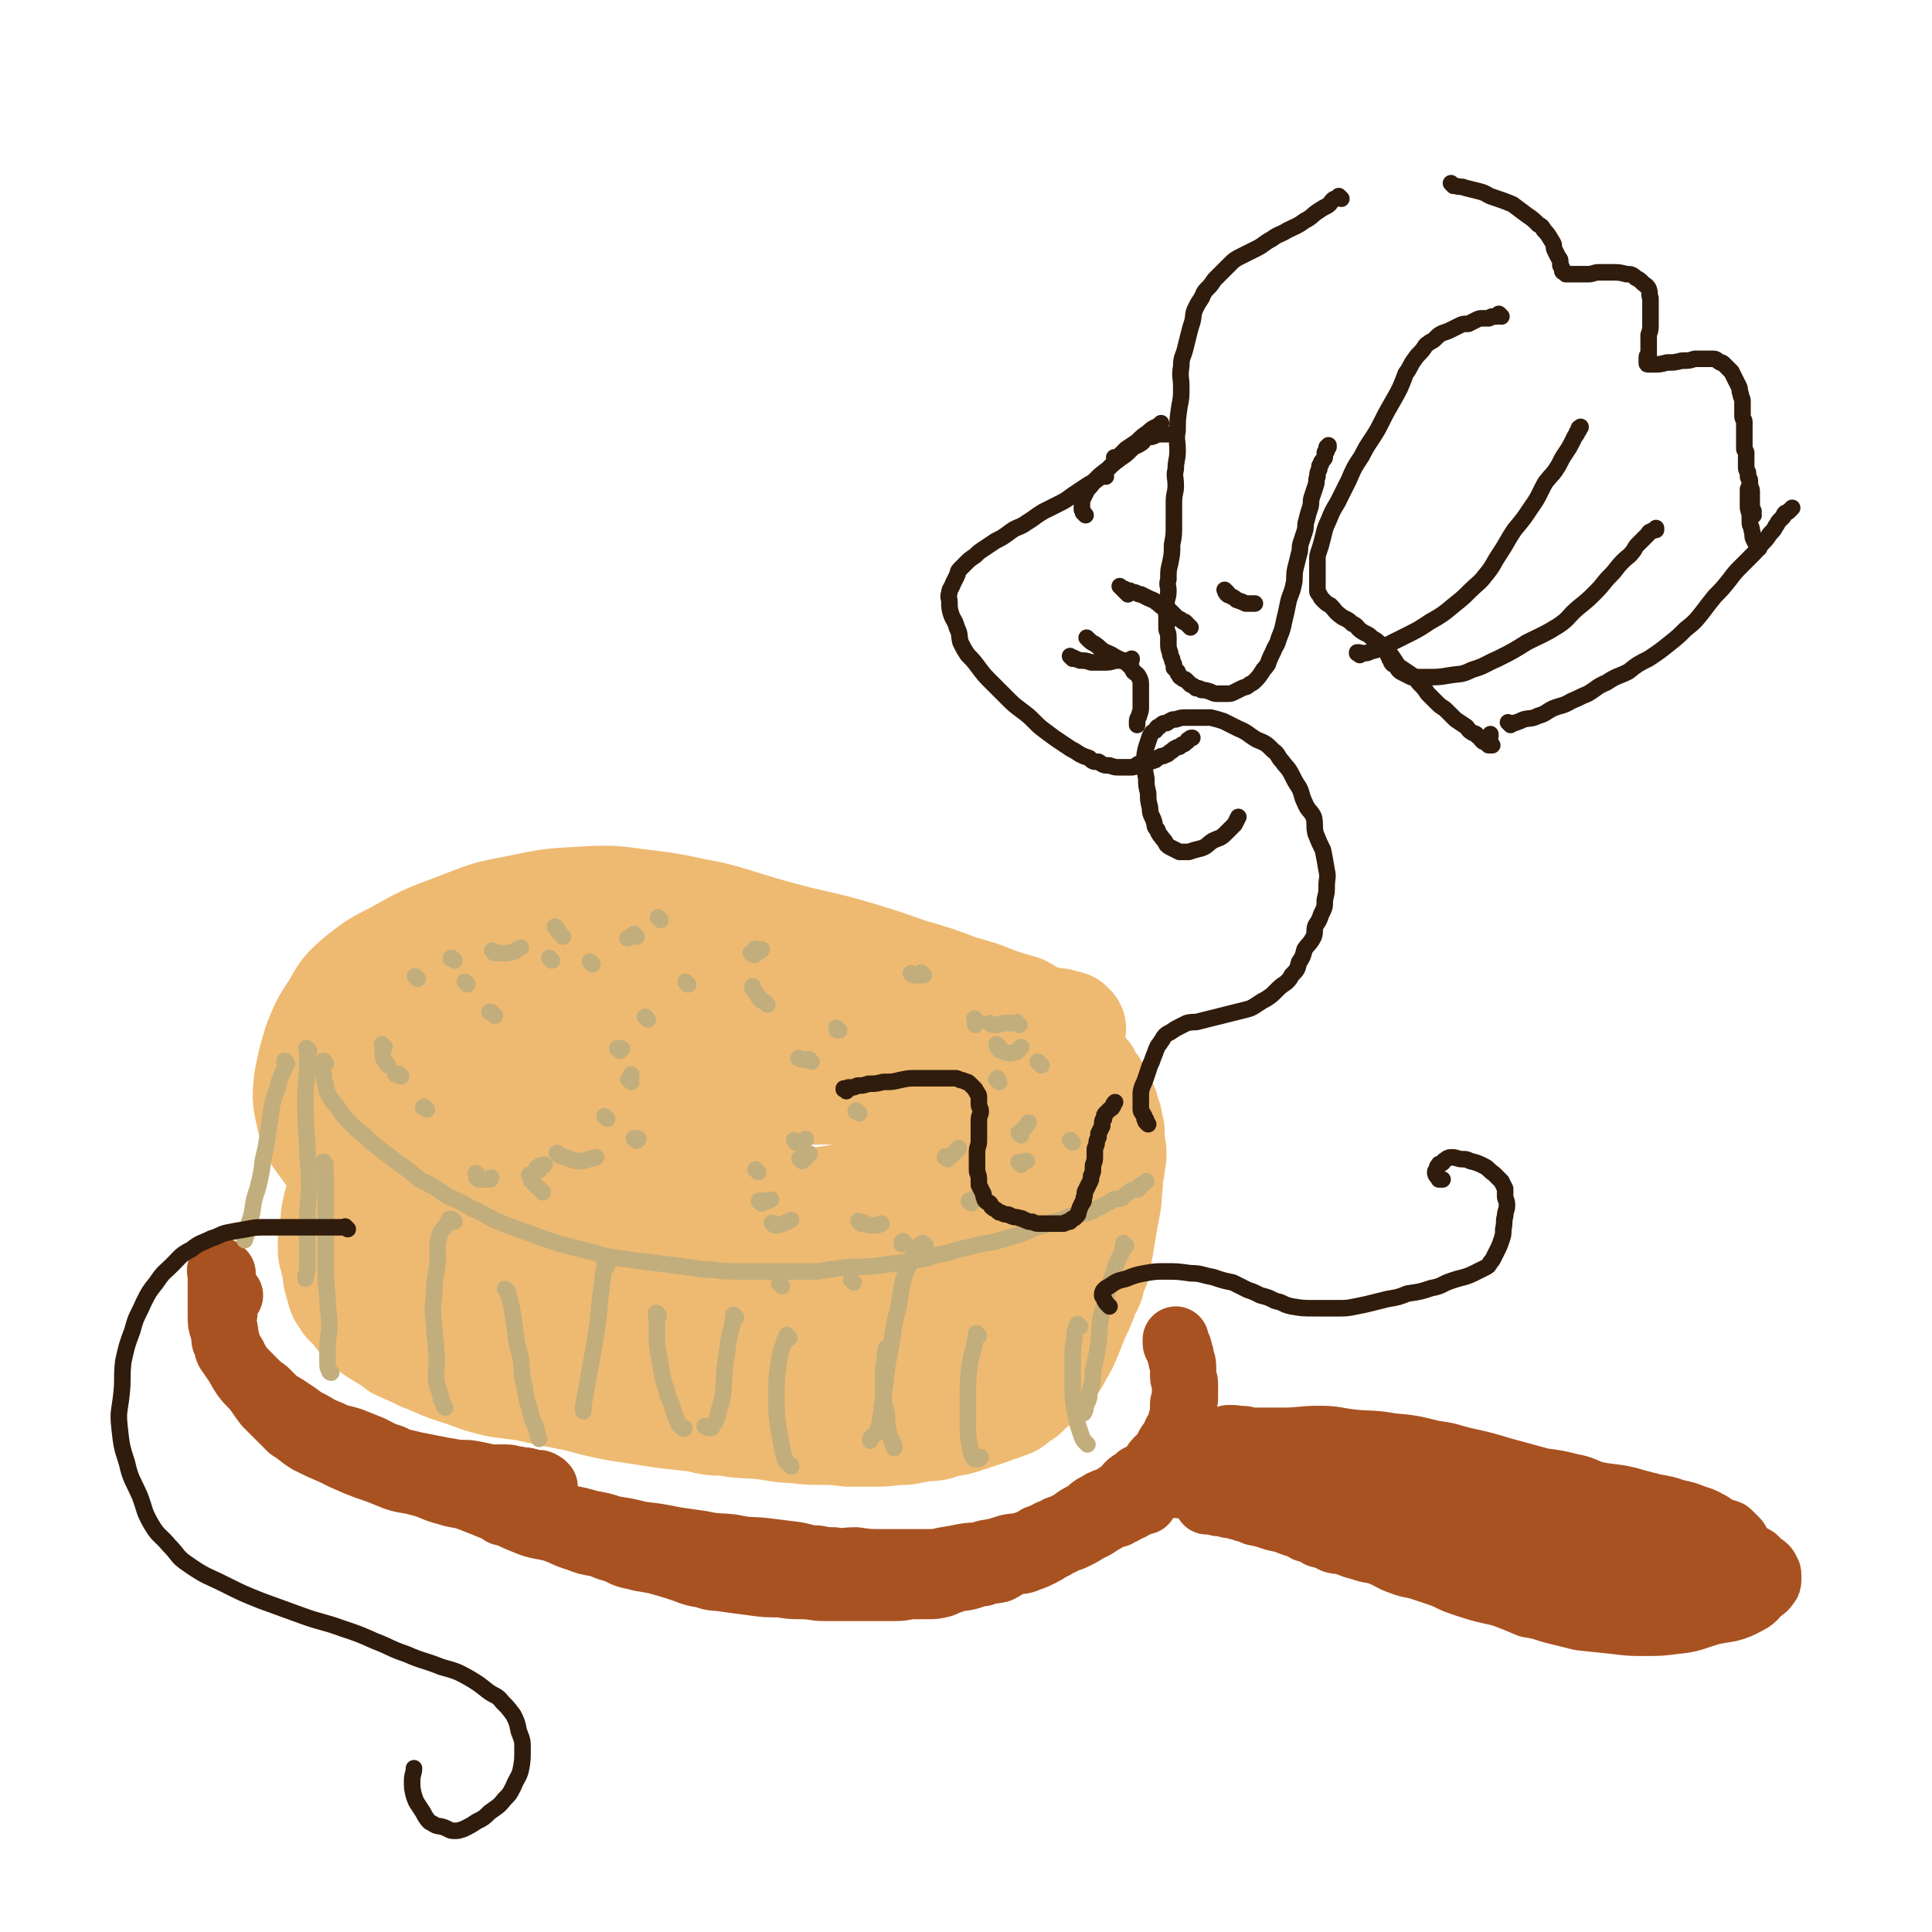 <svg viewBox='0 0 1050 1050' version='1.1' xmlns='http://www.w3.org/2000/svg' xmlns:xlink='http://www.w3.org/1999/xlink'><g fill='none' stroke='rgb(238,186,113)' stroke-width='60' stroke-linecap='round' stroke-linejoin='round'><path d='M582,559c-1,-1 -1,-1 -1,-1 -1,-1 0,0 0,0 0,0 0,0 0,0 -1,0 -1,-1 -3,-1 -3,-1 -3,-1 -5,-1 -5,-1 -5,-1 -9,-2 -5,-2 -5,-3 -9,-5 -7,-2 -7,-2 -13,-4 -10,-4 -10,-4 -21,-7 -13,-5 -13,-5 -27,-9 -17,-6 -17,-6 -34,-11 -18,-5 -18,-4 -36,-9 -19,-5 -19,-6 -38,-11 -17,-3 -17,-4 -34,-6 -17,-2 -17,-3 -34,-2 -19,1 -19,1 -38,5 -17,3 -17,4 -33,10 -16,6 -16,6 -32,15 -10,5 -10,5 -19,12 -8,7 -8,7 -13,16 -6,9 -6,9 -10,19 -3,10 -3,10 -5,20 -1,9 -1,10 1,19 2,9 3,10 9,18 8,11 8,11 19,19 14,12 14,12 30,21 18,10 18,10 37,17 22,9 22,10 46,15 25,5 25,5 51,7 24,1 24,1 48,-2 20,-2 20,-3 39,-7 20,-5 20,-4 40,-11 16,-5 16,-5 32,-12 12,-4 13,-4 25,-10 7,-3 7,-3 14,-8 4,-3 4,-3 8,-7 3,-4 4,-4 6,-8 3,-5 3,-5 4,-10 1,-6 2,-7 0,-12 -3,-9 -3,-10 -9,-17 -12,-13 -13,-14 -28,-23 -24,-14 -24,-13 -50,-24 -22,-9 -22,-9 -45,-16 -22,-6 -22,-7 -45,-11 -19,-3 -19,-3 -38,-3 -22,0 -22,0 -43,4 -23,4 -23,4 -45,12 -15,5 -14,6 -28,14 -13,7 -13,7 -25,16 -7,6 -8,6 -14,13 -5,6 -6,6 -9,14 -3,8 -4,9 -2,17 2,10 3,10 9,18 8,10 8,11 19,17 20,13 21,14 44,22 26,9 26,8 54,12 28,5 28,5 57,7 27,1 27,2 54,0 19,-2 19,-3 38,-8 15,-3 15,-3 29,-8 12,-4 12,-4 23,-10 9,-5 10,-5 18,-10 4,-3 4,-4 8,-8 2,-2 4,-2 4,-5 1,-5 1,-6 -1,-10 -7,-9 -7,-9 -16,-15 -18,-13 -18,-14 -38,-22 -30,-12 -30,-13 -61,-18 -24,-5 -24,-3 -48,-3 -15,0 -16,0 -30,2 -13,2 -13,1 -25,5 -7,2 -7,2 -13,6 -4,2 -5,2 -8,6 -3,4 -4,4 -4,9 0,7 0,8 4,14 6,9 7,11 16,16 22,11 23,11 46,18 24,6 25,6 49,7 21,0 21,0 42,-4 16,-3 16,-4 31,-9 11,-5 11,-5 22,-11 6,-3 6,-3 12,-8 2,-3 3,-3 4,-6 0,-3 1,-5 -2,-7 -10,-7 -11,-9 -23,-12 -28,-5 -29,-4 -57,-5 -26,0 -26,1 -53,3 -16,2 -16,3 -32,6 -13,3 -13,3 -25,6 -7,3 -7,3 -14,6 -4,2 -4,2 -7,5 -1,2 -2,2 -2,5 0,2 0,3 2,5 3,3 3,4 7,6 9,4 9,4 19,6 11,2 11,2 22,2 9,0 9,0 17,-2 6,-1 6,-1 12,-4 3,-1 3,-2 6,-4 2,-2 3,-2 3,-4 1,-3 1,-4 -1,-6 -6,-7 -6,-8 -14,-12 -21,-10 -22,-10 -44,-16 -21,-6 -21,-5 -43,-9 -19,-3 -19,-3 -38,-5 -11,-1 -11,-1 -21,-2 -7,-1 -7,-1 -15,-1 -4,0 -4,0 -8,0 -1,0 -1,1 -2,1 -1,1 -2,0 -2,1 -1,1 0,2 0,3 1,5 1,4 2,9 2,8 2,8 3,15 2,14 2,14 3,28 1,14 2,14 2,28 1,14 1,14 1,29 0,10 1,10 0,20 0,7 -1,7 -1,14 0,3 1,3 1,7 0,2 -1,2 -1,5 0,0 0,0 0,0 1,-2 1,-2 1,-4 2,-14 1,-15 2,-29 2,-19 3,-19 5,-37 1,-15 0,-15 0,-30 0,-10 1,-10 1,-19 0,-6 -1,-6 -1,-12 -1,-2 -1,-2 -1,-5 -1,-1 -1,-1 -1,-2 -1,-2 -1,-2 -2,-2 -2,-1 -3,-1 -5,0 -4,1 -4,2 -7,4 -5,3 -6,3 -10,7 -4,4 -3,4 -6,9 -3,3 -4,3 -6,8 -2,2 -1,3 -3,6 0,2 0,2 -1,4 0,0 -1,0 -1,0 0,-2 1,-2 2,-4 4,-13 5,-13 9,-25 4,-10 4,-10 7,-20 2,-5 2,-5 4,-10 0,-1 0,-1 0,-3 0,0 0,0 0,0 -2,4 -1,4 -3,7 -4,8 -4,8 -8,16 -4,11 -5,11 -9,21 -4,9 -3,9 -6,19 -3,7 -3,7 -5,13 -2,5 -2,5 -3,10 -1,4 0,4 -1,8 0,3 -1,3 -1,6 0,3 0,3 0,6 0,2 0,2 1,4 0,2 0,2 1,4 2,2 2,3 4,5 5,3 6,3 11,6 8,5 8,6 17,9 14,6 14,5 29,9 18,5 18,5 35,9 19,3 19,3 38,5 21,1 21,1 43,1 15,0 16,0 31,-1 18,-2 18,-2 36,-5 11,-2 11,-3 23,-6 13,-4 13,-3 26,-8 9,-3 9,-4 18,-8 8,-4 8,-4 15,-8 7,-4 7,-5 14,-8 7,-4 8,-3 15,-6 6,-2 6,-2 11,-4 4,-2 4,-2 8,-3 3,-1 3,-1 5,-1 1,0 1,0 2,0 0,0 0,0 0,0 -4,2 -4,2 -9,4 -14,7 -14,7 -29,12 -17,6 -17,6 -36,10 -17,3 -18,3 -36,5 -12,2 -13,2 -26,2 -15,0 -15,-1 -30,-3 -11,-3 -11,-3 -21,-7 -10,-3 -10,-4 -18,-9 -12,-7 -12,-7 -23,-15 -9,-7 -9,-7 -16,-15 -7,-7 -7,-7 -12,-14 -4,-6 -3,-7 -7,-13 -2,-3 -3,-3 -5,-6 -1,-2 0,-3 -1,-5 -1,-1 -1,-1 -2,-1 -1,-1 -1,-1 -1,-1 0,0 0,0 0,0 0,1 0,1 0,3 0,7 -1,7 0,14 1,9 1,9 2,18 2,12 1,12 2,24 2,9 2,9 3,18 2,5 2,5 3,10 1,3 1,3 1,6 1,1 0,2 1,3 0,0 1,0 1,0 0,-1 0,-2 -1,-4 -2,-7 -2,-7 -4,-14 -5,-12 -4,-12 -10,-23 -6,-11 -6,-11 -13,-20 -7,-8 -7,-7 -14,-15 -6,-5 -6,-5 -11,-10 -4,-4 -4,-4 -8,-8 -3,-2 -3,-2 -6,-4 -2,-2 -2,-2 -4,-4 -1,-1 -1,-1 -2,-2 -1,0 -1,-1 -2,-1 0,0 0,0 -1,1 0,0 -1,0 -1,1 -2,3 -1,3 -3,6 -2,5 -2,5 -4,9 -3,6 -3,6 -6,12 -1,5 -1,5 -3,10 -1,4 -1,4 -2,9 -1,4 -1,4 -1,8 0,4 0,4 0,8 0,4 0,4 1,8 1,3 1,3 2,7 1,3 1,3 3,6 1,3 1,3 3,6 2,3 2,3 5,5 6,5 6,5 11,9 9,5 9,5 17,10 9,4 9,4 18,8 14,5 14,5 28,9 13,4 13,4 26,7 14,3 14,3 29,5 13,2 13,2 26,3 14,1 14,1 28,1 12,0 12,0 25,-1 8,0 8,-1 17,-1 10,-1 10,0 20,-1 10,-1 10,-2 20,-2 7,-1 7,1 13,0 6,-1 6,-1 12,-2 6,-1 7,0 13,-1 6,-1 6,-1 12,-2 4,-1 5,-1 9,-2 3,-1 4,-1 7,-3 2,-2 2,-2 4,-5 2,-3 2,-3 4,-6 2,-7 2,-7 3,-14 2,-8 2,-8 4,-16 1,-10 0,-10 1,-20 1,-12 1,-12 2,-24 1,-11 1,-11 2,-22 1,-10 2,-10 2,-21 0,-5 0,-5 0,-9 0,-3 1,-3 1,-6 0,-2 0,-2 0,-4 0,-2 1,-2 1,-3 0,-1 0,-1 0,-1 0,0 0,0 0,0 1,0 1,0 1,0 0,0 0,1 0,1 1,4 1,4 2,8 3,9 3,9 5,18 1,11 1,11 1,22 1,10 0,10 0,20 0,9 1,10 0,19 -1,9 -1,9 -2,19 -1,7 -1,7 -2,13 -1,5 -1,5 -3,10 -2,3 -2,3 -5,6 -3,3 -3,4 -6,6 -6,4 -7,4 -14,7 -5,3 -5,3 -12,5 -11,3 -11,3 -22,4 -11,1 -11,0 -23,0 -9,0 -9,1 -18,1 -14,1 -14,1 -27,1 -10,0 -10,0 -19,0 -11,0 -11,0 -22,0 -12,0 -12,0 -24,1 -8,0 -8,1 -17,1 -7,0 -7,0 -14,1 -8,0 -8,0 -15,0 -9,0 -9,0 -17,-1 -6,0 -6,-1 -13,-2 -6,-1 -6,0 -12,-2 -7,-1 -7,-1 -14,-3 -7,-3 -7,-3 -15,-5 -6,-2 -6,-2 -12,-4 -5,-2 -5,-2 -10,-5 -4,-3 -4,-3 -8,-7 -4,-4 -4,-4 -8,-8 -5,-7 -5,-8 -9,-15 -4,-7 -4,-7 -7,-14 -3,-6 -3,-7 -5,-13 -2,-5 -3,-4 -5,-9 -1,-4 -1,-4 -2,-7 -1,-5 0,-5 -1,-9 0,-6 -1,-6 -1,-11 0,-6 1,-6 2,-11 0,-5 0,-5 1,-9 0,-4 0,-4 1,-8 0,-2 0,-2 1,-5 0,-1 1,-1 1,-3 0,0 0,0 0,-1 0,0 0,0 0,-1 0,0 0,0 0,0 0,0 0,0 0,0 -1,-1 0,0 0,0 0,0 0,0 0,0 0,2 0,2 -1,3 -1,2 -1,2 -2,4 -2,4 -1,4 -3,8 -2,6 -3,6 -5,12 -3,6 -3,6 -5,13 -2,6 -3,6 -4,12 -2,6 -2,6 -3,13 -1,6 -2,6 -2,12 -1,5 0,5 0,10 0,4 -1,4 0,8 1,3 1,4 2,7 1,3 2,2 3,5 2,2 2,2 4,4 3,4 3,4 6,7 4,4 4,4 9,7 5,3 5,3 9,6 9,4 9,4 18,8 9,4 10,4 19,7 8,3 8,3 16,5 12,2 12,1 24,4 10,2 10,2 20,4 11,3 11,3 21,5 13,2 13,2 26,4 9,1 9,1 18,2 8,2 8,2 15,2 10,2 10,1 20,2 9,1 9,2 18,2 7,1 7,1 13,1 8,0 8,0 16,1 8,0 8,0 16,0 7,0 7,-1 15,-1 5,-1 5,-1 11,-2 5,0 5,0 10,-2 7,-1 7,-1 13,-3 6,-2 6,-2 12,-4 5,-2 6,-2 11,-4 3,-2 3,-3 7,-5 2,-2 2,-2 4,-4 3,-2 3,-2 5,-4 3,-3 3,-3 5,-6 3,-4 3,-4 5,-8 3,-5 3,-5 5,-10 2,-5 2,-5 4,-10 2,-4 2,-4 4,-9 1,-5 2,-4 4,-9 1,-5 1,-5 3,-9 1,-5 1,-5 2,-11 1,-6 1,-6 2,-12 1,-6 1,-5 2,-11 1,-5 0,-5 1,-10 0,-5 0,-5 1,-9 0,-4 1,-4 1,-8 0,-4 -1,-4 -1,-7 0,-2 0,-2 0,-5 0,-2 -1,-2 -1,-4 0,-2 0,-2 -1,-4 0,-1 0,-1 -1,-3 0,-1 0,-2 -1,-3 -1,-2 -1,-1 -2,-3 -1,-2 -1,-2 -2,-4 -1,-1 0,-2 -1,-3 -1,-1 -1,-1 -2,-2 -1,-1 -1,-1 -2,-3 0,0 0,-1 0,-1 0,-1 0,0 -1,-1 -1,-1 -1,-1 -1,-1 '/></g>
<g fill='none' stroke='rgb(169,82,33)' stroke-width='36' stroke-linecap='round' stroke-linejoin='round'><path d='M125,704c-1,-1 -1,-1 -1,-1 -1,-1 0,0 0,0 0,0 0,0 0,0 0,0 0,0 0,0 -1,-1 0,0 0,0 0,0 0,0 0,0 0,0 0,0 0,0 -1,-1 0,0 0,0 0,0 0,0 0,0 0,0 0,0 0,0 -1,-1 0,0 0,0 0,0 0,0 0,0 0,1 0,1 0,1 0,1 -1,1 -1,1 -1,2 -1,2 -1,3 -1,3 0,3 0,5 0,3 -1,3 -1,5 0,2 1,2 1,4 1,3 0,3 0,6 0,1 1,1 1,2 1,2 0,2 1,4 1,2 2,1 3,3 1,2 0,2 2,4 1,2 1,2 3,4 2,2 2,2 4,4 2,2 2,2 4,4 2,2 3,2 5,4 2,2 2,2 4,4 3,3 3,2 6,4 3,2 3,2 6,4 4,3 4,3 8,5 5,3 5,3 10,5 6,3 6,2 12,4 5,2 5,2 10,4 4,2 4,2 8,4 4,1 4,1 7,3 5,1 5,1 9,2 5,1 5,1 10,2 5,1 5,1 11,2 5,1 6,0 11,1 5,1 5,1 9,2 5,0 5,0 9,0 3,0 3,1 6,1 3,1 3,0 6,1 1,0 1,1 3,1 1,0 2,0 3,0 1,0 0,1 1,1 0,0 0,0 1,0 0,0 0,0 0,0 1,1 1,1 1,1 0,0 0,0 0,0 0,0 0,0 0,0 -1,-1 0,0 0,0 0,0 0,0 0,0 '/><path d='M121,692c-1,-1 -1,-1 -1,-1 -1,-1 0,0 0,0 0,0 0,0 0,0 0,0 0,0 0,0 -1,-1 0,0 0,0 0,1 0,1 0,2 0,2 0,2 0,5 0,4 0,4 0,9 0,4 0,4 0,8 0,4 0,4 1,7 1,3 1,3 2,6 1,3 1,4 2,6 1,4 2,4 4,7 2,4 2,4 4,7 3,4 4,4 7,8 2,3 2,3 5,7 3,3 3,3 6,6 4,4 4,4 7,7 5,3 5,4 10,7 6,3 6,3 13,6 6,3 6,3 13,6 5,2 5,2 11,4 5,2 5,2 10,4 6,2 6,1 13,3 8,2 7,3 15,5 6,2 6,1 12,3 5,2 5,2 10,4 5,2 5,2 10,4 6,3 6,3 11,5 7,3 8,2 15,4 6,2 6,3 13,5 5,2 5,2 11,3 4,1 4,2 9,3 5,2 5,3 11,4 7,2 7,1 14,3 7,2 7,2 13,4 5,2 5,2 11,3 5,2 5,1 11,2 7,1 7,1 15,2 7,1 7,1 15,1 6,1 6,1 12,1 6,0 6,1 12,1 6,0 6,0 13,0 7,0 7,0 13,0 7,0 7,0 13,0 5,0 5,-1 10,-1 3,0 3,0 7,0 4,0 4,0 8,-1 3,-1 2,-2 5,-2 5,-2 5,-1 9,-2 4,-1 4,-2 8,-2 5,-2 5,-1 9,-2 4,-2 4,-3 7,-4 4,-1 5,0 9,-2 3,-1 3,-1 7,-3 2,-1 2,-1 5,-3 3,-1 3,-2 6,-3 3,-2 3,-1 7,-3 4,-2 4,-2 7,-4 5,-2 5,-3 9,-5 3,-2 3,-2 7,-3 3,-2 3,-1 5,-3 2,-1 2,0 4,-2 2,0 1,-1 3,-2 1,0 1,0 2,0 0,0 0,0 1,0 0,0 0,0 0,0 '/><path d='M273,822c-1,-1 -1,-1 -1,-1 -1,-1 0,0 0,0 0,0 0,0 0,0 0,0 0,0 0,0 -1,-1 0,0 0,0 0,0 1,0 1,0 2,0 2,0 3,-1 2,-1 2,-1 4,-1 2,0 2,1 5,1 5,1 5,0 9,1 7,2 7,2 14,4 6,1 6,1 13,3 6,1 6,1 12,3 7,1 7,1 15,3 9,1 9,1 19,3 7,1 7,1 14,2 9,2 9,1 17,2 9,2 9,1 18,2 8,1 8,1 16,2 6,1 6,2 12,2 5,1 5,1 9,1 6,1 6,0 12,0 7,1 7,1 14,1 7,0 7,0 13,0 6,0 6,0 12,0 5,0 5,0 9,-1 6,-1 6,-1 11,-2 6,-1 6,0 12,-2 6,-1 6,-1 12,-3 5,-1 5,0 10,-2 3,-1 3,-1 6,-3 3,-1 3,-1 5,-2 3,-2 3,-1 6,-3 3,-1 3,-1 7,-3 4,-3 4,-3 8,-5 4,-3 3,-3 7,-5 3,-2 4,-2 7,-3 3,-2 3,-2 6,-4 3,-2 2,-3 5,-5 2,-1 2,-1 4,-3 3,-1 3,-1 5,-3 1,-1 1,-1 3,-3 1,-2 1,-2 3,-4 1,-1 2,-1 3,-3 1,-2 1,-2 2,-4 1,-2 2,-2 3,-4 1,-1 0,-1 1,-3 1,-1 1,-1 2,-3 1,-2 0,-2 1,-4 1,-2 1,-2 1,-4 0,-2 0,-2 0,-5 0,-1 1,-1 1,-3 0,-2 0,-2 0,-4 0,-2 0,-2 0,-4 0,-2 -1,-2 -1,-4 0,-2 0,-2 0,-4 0,-3 0,-3 -1,-5 0,-2 0,-2 -1,-4 0,-2 0,-2 -1,-3 0,-1 -1,-1 -1,-2 0,-1 0,-1 0,-1 0,-1 0,-1 0,-1 '/><path d='M669,783c-1,-1 -1,-1 -1,-1 -1,-1 0,0 0,0 0,0 0,0 0,0 0,0 0,0 0,0 -1,-1 0,0 0,0 0,0 0,0 0,0 0,0 -1,0 0,0 2,-1 3,0 6,0 4,0 4,1 8,1 7,0 7,0 15,0 10,0 10,-1 20,-1 9,0 9,1 18,2 10,1 10,0 21,2 11,1 11,1 23,4 9,1 9,2 18,4 9,2 9,2 19,5 11,3 11,3 22,6 8,1 8,1 16,3 6,1 6,2 12,4 9,2 9,1 18,3 7,2 7,2 15,4 6,1 6,1 12,3 5,1 5,1 10,3 3,1 4,1 7,3 3,1 2,2 5,3 2,1 3,1 5,2 1,0 1,0 2,1 1,1 1,1 2,2 0,1 1,1 1,1 1,1 1,1 1,2 0,2 0,2 -1,3 -1,2 -1,2 -2,3 -6,4 -6,4 -12,6 -9,4 -9,4 -19,6 -10,3 -10,3 -20,4 -13,2 -13,2 -26,2 -11,0 -11,0 -21,-1 -11,-2 -11,-2 -22,-5 -13,-2 -13,-2 -26,-5 -10,-2 -9,-3 -19,-6 -12,-4 -12,-4 -23,-7 -11,-3 -11,-4 -21,-7 -9,-2 -9,-2 -18,-5 -11,-3 -11,-4 -23,-7 -9,-3 -9,-2 -18,-5 -7,-2 -7,-2 -15,-4 -6,-1 -6,-1 -12,-3 -5,-1 -5,-1 -10,-1 -3,-1 -3,-1 -5,-1 -2,-1 -2,-1 -4,-1 -1,-1 -1,0 -1,0 0,0 0,0 0,0 1,0 1,0 3,0 9,1 9,1 17,2 14,3 14,4 29,6 14,3 14,2 29,5 15,2 15,3 30,6 18,4 18,3 36,7 14,4 14,4 28,8 14,3 14,3 29,6 13,3 13,3 26,5 12,3 12,3 25,4 11,2 11,2 22,3 7,0 7,0 14,1 5,0 5,0 10,1 4,0 4,0 8,0 3,0 3,0 6,1 2,0 2,0 4,0 2,0 2,0 3,0 1,0 1,0 2,0 0,0 0,0 1,0 0,0 0,0 0,0 0,0 0,0 0,0 -5,-1 -5,-1 -10,-2 -10,-1 -10,-1 -19,-4 -9,-2 -9,-2 -18,-5 -11,-3 -11,-3 -23,-5 -12,-4 -12,-3 -24,-7 -12,-3 -12,-3 -24,-6 -14,-3 -14,-3 -28,-7 -9,-2 -9,-2 -18,-5 -8,-2 -8,-2 -16,-4 -5,-1 -5,-2 -10,-3 -3,-1 -3,0 -6,-1 -2,0 -2,-1 -3,-1 0,0 0,0 0,0 0,0 -1,-1 -1,-1 1,1 2,2 3,2 6,2 6,2 12,3 10,3 11,2 21,5 8,3 8,4 16,7 9,3 9,3 18,6 12,3 12,4 25,7 12,2 12,2 24,3 4,1 4,1 8,1 '/><path d='M669,807c-1,-1 -1,-1 -1,-1 -1,-1 0,0 0,0 0,0 0,0 0,0 0,0 0,0 0,0 -1,-1 0,0 0,0 0,0 0,0 0,0 3,-2 2,-2 5,-3 4,-2 4,-2 8,-3 5,-2 5,-2 10,-3 9,-2 10,-2 19,-4 9,-1 9,-2 19,-3 9,-1 9,0 18,0 12,0 12,1 24,2 10,1 10,1 20,3 8,1 8,1 16,3 8,2 8,2 17,5 8,2 8,2 16,4 7,3 7,3 14,6 8,3 8,3 15,6 10,3 10,3 19,6 9,2 9,2 18,5 7,1 7,1 13,3 5,2 5,3 11,5 4,2 5,1 9,3 5,2 4,2 9,4 3,1 3,1 5,2 2,1 1,2 3,3 1,1 2,1 3,2 1,1 1,1 1,2 1,1 1,1 1,2 0,1 0,1 0,2 0,2 0,2 -1,3 -1,2 -2,2 -3,3 -4,3 -3,4 -7,6 -9,5 -10,4 -20,6 -10,3 -10,4 -20,5 -8,1 -8,1 -16,1 -8,0 -8,0 -16,-1 -9,-1 -10,-1 -19,-2 -8,-2 -8,-2 -16,-4 -6,-2 -6,-2 -12,-3 -7,-3 -7,-3 -15,-6 -9,-2 -10,-2 -19,-5 -6,-2 -6,-2 -12,-5 -6,-2 -6,-2 -12,-4 -6,-2 -6,-1 -11,-3 -6,-2 -6,-3 -11,-5 -5,-2 -6,-1 -11,-3 -4,-1 -4,-1 -9,-3 -3,-1 -3,0 -6,-1 -4,-2 -4,-2 -8,-3 -3,-2 -3,-2 -7,-3 -3,-2 -3,-2 -7,-3 -5,-2 -5,-2 -10,-3 -6,-2 -6,-2 -11,-3 -4,-2 -4,-1 -8,-3 -3,0 -3,-1 -6,-1 -3,-1 -3,-1 -5,-1 -2,0 -2,-1 -4,-1 -1,0 -1,0 -2,0 0,0 0,0 0,0 -1,0 -1,0 -1,0 '/><path d='M892,847c-1,-1 -1,-1 -1,-1 -1,-1 -1,0 -2,-1 -3,0 -3,0 -5,-1 -4,-1 -4,-1 -8,-2 -4,0 -4,0 -8,-1 -3,0 -3,0 -5,-1 -3,0 -3,0 -6,-1 -2,0 -2,1 -4,0 -1,0 -1,-1 -2,-2 0,0 0,0 0,0 '/><path d='M644,774c-1,-1 -1,-1 -1,-1 -1,-1 0,0 0,0 0,0 0,0 0,0 0,0 0,0 0,0 -1,-1 0,-1 0,-1 0,-2 0,-2 0,-4 0,-2 0,-2 0,-3 '/></g>
<g fill='none' stroke='rgb(194,174,124)' stroke-width='9' stroke-linecap='round' stroke-linejoin='round'><path d='M177,578c-1,-1 -1,-1 -1,-1 -1,-1 0,0 0,0 0,0 0,0 0,0 0,0 0,0 0,0 -1,-1 0,0 0,0 0,0 0,0 0,0 0,0 0,-1 0,0 -1,0 0,1 0,2 0,1 -1,1 -1,2 0,1 0,2 1,3 0,3 0,3 1,5 0,2 0,2 1,5 1,2 1,2 3,5 2,2 2,2 4,5 2,3 2,3 5,6 4,4 4,4 8,7 4,4 4,4 8,7 5,4 5,4 9,7 7,5 7,5 13,10 8,4 8,4 15,9 7,3 7,3 14,7 7,3 7,4 14,7 7,3 8,3 16,6 8,3 8,3 17,6 8,2 8,2 16,4 5,1 5,2 11,3 7,1 7,1 14,2 8,1 8,1 16,2 8,1 8,1 15,2 6,1 6,1 11,1 7,1 7,1 15,1 8,0 8,0 16,0 7,0 7,0 14,0 6,0 6,0 12,0 7,-1 7,-1 14,-2 9,-1 9,0 18,-1 7,-1 7,-1 15,-2 6,-1 6,-1 12,-2 6,-2 6,-2 12,-3 6,-2 6,-2 11,-3 7,-2 7,-2 14,-3 7,-2 7,-2 14,-4 5,-2 5,-2 9,-4 5,-1 5,-1 9,-3 5,-1 5,-1 9,-3 5,-1 6,-1 11,-2 3,-1 3,-2 6,-3 4,-2 4,-2 7,-4 2,-1 3,0 5,-1 1,-1 1,-1 2,-2 2,-1 2,-2 3,-2 2,-1 3,0 4,-1 0,0 0,-1 0,-1 1,-1 1,-1 3,-2 0,0 0,0 0,0 1,-1 1,-1 1,-1 0,0 0,0 0,0 '/><path d='M177,633c-1,-1 -1,-1 -1,-1 -1,-1 0,0 0,0 0,0 0,0 0,0 0,0 0,-1 0,0 -1,0 0,0 0,1 1,4 1,4 1,8 0,9 0,9 0,18 0,13 0,13 0,26 0,10 0,10 1,20 0,8 1,8 1,16 0,5 -1,5 -1,11 0,4 0,4 0,9 0,2 0,2 1,4 0,1 1,1 1,1 0,0 0,0 0,0 '/><path d='M247,664c-1,-1 -1,-1 -1,-1 -1,-1 0,0 0,0 0,0 0,0 0,0 -1,0 -2,-1 -2,0 -1,1 0,1 -1,2 -2,3 -3,3 -4,6 -2,7 -1,7 -1,14 -1,9 -2,9 -2,18 -1,9 -1,9 0,18 0,6 1,6 1,13 1,7 0,7 0,14 0,5 1,5 2,9 1,3 0,3 2,6 0,1 0,1 1,2 '/><path d='M276,702c-1,-1 -1,-1 -1,-1 -1,-1 0,0 0,0 0,0 0,0 0,0 0,0 -1,-1 0,0 0,0 1,0 1,2 1,3 1,3 2,7 1,6 1,6 2,13 1,8 1,8 3,15 1,8 0,8 2,15 1,7 1,7 3,13 1,5 1,5 3,9 1,4 1,4 2,7 0,0 0,0 0,0 '/><path d='M358,715c-1,-1 -1,-1 -1,-1 -1,-1 0,0 0,0 0,0 0,0 0,0 0,0 0,-1 0,0 -1,1 0,2 0,4 0,4 0,4 0,7 0,6 0,6 1,11 1,6 1,6 2,12 1,5 2,5 3,11 2,4 2,4 3,8 1,3 1,3 2,5 1,3 2,3 3,4 1,1 1,0 1,0 '/><path d='M429,727c-1,-1 -1,-1 -1,-1 -1,-1 0,0 0,0 0,0 0,0 0,0 -1,2 -2,2 -2,4 -2,5 -2,6 -3,12 -1,8 -1,8 -1,17 0,9 0,9 1,17 1,5 1,5 2,11 1,4 1,4 2,7 1,1 1,1 2,2 1,0 1,1 1,1 '/><path d='M483,734c-1,-1 -1,-1 -1,-1 -1,-1 0,0 0,0 0,0 0,0 0,0 0,1 0,1 -1,2 0,4 0,4 -1,8 0,7 0,7 0,14 0,6 1,6 2,12 0,5 0,5 1,9 0,3 1,3 2,5 0,2 0,2 1,3 0,0 0,1 0,1 0,0 0,0 0,0 '/><path d='M532,726c-1,-1 -1,-1 -1,-1 -1,-1 0,0 0,0 0,2 0,2 -1,3 -1,7 -2,7 -3,14 -1,8 -1,9 -1,17 0,8 0,8 0,16 0,5 0,5 1,11 1,3 0,3 2,6 0,1 1,1 2,1 1,0 1,0 2,-1 0,0 0,0 0,0 '/><path d='M587,721c-1,-1 -1,-1 -1,-1 -1,-1 0,0 0,0 0,1 -1,0 -1,1 -1,3 -1,3 -1,6 -1,6 -1,6 -1,12 0,8 0,8 0,15 0,6 0,6 1,12 1,5 1,5 2,9 1,3 1,3 2,6 1,2 1,2 2,3 1,1 1,1 1,1 '/><path d='M612,677c-1,-1 -1,-1 -1,-1 -1,-1 0,0 0,0 0,0 0,0 0,0 -1,2 -1,2 -1,4 -3,6 -3,6 -5,12 -3,9 -3,9 -5,18 -3,9 -2,10 -3,20 -1,7 -1,7 -3,15 0,6 0,6 -2,12 0,3 0,3 -2,7 0,2 0,2 -1,4 '/><path d='M503,677c-1,-1 -1,-1 -1,-1 -1,-1 0,0 0,0 0,0 -1,0 -1,0 -2,1 -2,1 -3,3 -3,6 -3,6 -6,13 -3,10 -2,10 -4,20 -3,10 -2,10 -4,21 -2,10 -2,10 -3,20 -1,7 -1,7 -2,14 -1,5 0,5 -2,10 -1,3 -2,2 -4,5 0,0 0,0 0,1 '/><path d='M400,716c-1,-1 -1,-1 -1,-1 -1,-1 0,0 0,0 0,0 0,0 0,0 -1,3 -1,3 -1,5 -2,8 -2,8 -3,16 -2,11 -1,11 -2,21 -1,7 -2,7 -3,13 -1,2 -1,3 -3,5 0,1 0,1 -1,1 -1,0 -2,0 -3,-1 '/><path d='M330,688c-1,-1 -1,-1 -1,-1 -1,-1 0,0 0,0 0,2 0,2 -1,4 -1,8 -1,8 -2,16 -1,12 -1,12 -3,24 -2,11 -2,11 -4,22 -1,6 -1,6 -2,11 0,2 0,2 0,3 '/><path d='M168,571c-1,-1 -1,-1 -1,-1 -1,-1 0,0 0,0 0,0 0,0 0,0 0,1 0,1 0,1 0,4 0,4 0,7 0,9 -1,9 -1,18 0,13 0,13 1,26 0,11 1,11 1,22 0,9 -1,9 -1,18 0,7 0,7 0,13 0,5 0,5 0,9 0,3 0,3 0,6 0,2 -1,2 -1,4 0,0 0,0 0,1 '/><path d='M156,578c-1,-1 -1,-1 -1,-1 -1,-1 0,0 0,0 0,0 0,0 0,0 0,0 0,-1 0,0 -1,0 0,0 0,1 0,2 0,2 -1,4 -2,5 -2,4 -3,9 -3,8 -3,8 -4,16 -2,11 -1,11 -4,23 -1,8 -1,8 -3,16 -2,6 -2,6 -3,13 -1,4 -1,4 -3,9 0,3 0,3 -1,6 '/><path d='M232,603c-1,-1 -1,-1 -1,-1 -1,-1 0,0 0,0 0,0 0,0 0,0 0,0 0,0 0,0 -1,-1 0,0 0,0 0,0 0,0 0,0 0,0 0,0 0,0 -1,-1 -1,0 -1,0 '/><path d='M218,585c-1,-1 -1,-1 -1,-1 -1,-1 0,0 0,0 0,0 0,0 0,0 0,0 0,0 0,0 -1,-1 -1,0 -2,0 '/><path d='M254,535c-1,-1 -1,-1 -1,-1 -1,-1 0,0 0,0 0,0 0,0 0,0 0,0 0,0 0,0 -1,-1 0,0 0,0 0,0 0,0 0,0 '/><path d='M300,522c-1,-1 -1,-1 -1,-1 -1,-1 0,0 0,0 0,0 0,0 0,0 0,0 0,0 0,0 '/><path d='M346,509c-1,-1 -1,-1 -1,-1 -1,-1 0,0 0,0 0,0 0,0 0,0 -2,1 -3,1 -4,2 '/><path d='M260,639c-1,-1 -1,-1 -1,-1 -1,-1 0,0 0,0 0,0 0,1 0,1 0,1 0,1 0,1 1,1 1,1 2,1 3,0 3,0 5,0 1,0 0,0 1,-1 '/><path d='M293,636c-1,-1 -1,-1 -1,-1 -1,-1 0,0 0,0 0,0 0,0 0,0 0,0 -1,0 0,0 1,-2 3,-2 4,-2 '/><path d='M269,552c-1,-1 -1,-1 -1,-1 -1,-1 0,0 0,0 0,0 0,0 0,0 0,0 0,0 0,0 -1,-1 -1,-1 -2,-1 '/><path d='M227,532c-1,-1 -1,-1 -1,-1 -1,-1 0,0 0,0 0,0 0,0 0,0 0,0 0,0 0,0 -1,-1 0,0 0,0 '/><path d='M269,518c-1,-1 -1,-1 -1,-1 -1,-1 0,0 0,0 0,0 0,0 0,0 1,1 0,1 1,1 2,0 2,0 3,0 4,0 4,0 8,-1 1,-1 1,-1 3,-2 '/><path d='M374,535c-1,-1 -1,-1 -1,-1 -1,-1 0,0 0,0 0,0 0,0 0,0 0,0 0,0 0,0 -1,-1 0,0 0,0 '/><path d='M330,608c-1,-1 -1,-1 -1,-1 -1,-1 0,0 0,0 0,0 0,0 0,0 0,0 0,0 0,0 -1,-1 0,0 0,0 '/><path d='M346,620c-1,-1 -1,-1 -1,-1 -1,-1 0,0 0,0 0,0 0,0 0,0 0,0 -1,0 0,0 0,-1 1,0 2,0 '/><path d='M417,546c-1,-1 -1,-1 -1,-1 -1,-1 0,0 0,0 0,0 0,0 0,0 0,0 0,0 0,0 -1,-1 0,0 0,0 -1,-1 -2,-1 -3,-2 -2,-3 -2,-3 -4,-6 0,0 0,-1 0,-1 '/><path d='M359,500c-1,-1 -1,-1 -1,-1 -1,-1 0,0 0,0 0,0 0,0 0,0 0,0 0,0 0,0 -1,-1 0,0 0,0 0,0 0,0 0,0 0,0 0,0 0,0 '/><path d='M412,517c-1,-1 -1,-1 -1,-1 -1,-1 0,0 0,0 0,0 0,0 0,0 1,1 0,1 1,1 1,0 1,0 2,-1 '/><path d='M412,637c-1,-1 -1,-1 -1,-1 -1,-1 0,0 0,0 0,0 0,0 0,0 0,0 0,0 0,0 -1,-1 0,0 0,0 0,0 0,0 0,0 0,0 0,0 0,0 '/><path d='M436,631c-1,-1 -1,-1 -1,-1 -1,-1 0,0 0,0 0,0 0,0 0,0 1,0 1,0 1,0 2,0 2,-1 2,-1 1,-1 1,-1 2,-2 '/><path d='M467,605c-1,-1 -1,-1 -1,-1 -1,-1 0,0 0,0 0,0 0,0 0,0 0,0 0,0 0,0 -1,-1 -1,0 -1,0 '/><path d='M441,577c-1,-1 -1,-1 -1,-1 -1,-1 0,0 0,0 0,0 -1,0 -1,0 -3,0 -3,0 -5,-1 '/><path d='M337,571c-1,-1 -1,-1 -1,-1 -1,-1 0,0 0,0 0,0 0,0 0,0 0,0 -1,0 0,0 0,-1 1,0 2,0 '/><path d='M456,560c-1,-1 -1,-1 -1,-1 -1,-1 0,0 0,0 0,0 0,0 0,0 0,1 0,1 0,1 0,0 0,0 0,0 0,0 0,0 0,0 '/><path d='M414,654c-1,-1 -1,-1 -1,-1 -1,-1 0,0 0,0 0,0 0,0 0,0 0,0 -1,0 0,0 1,-1 2,0 3,0 2,0 2,-1 3,-1 '/><path d='M515,630c-1,-1 -1,-1 -1,-1 -1,-1 0,0 0,0 0,0 0,0 0,0 0,0 -1,0 0,0 0,-1 1,0 1,0 3,-1 3,-2 5,-4 0,0 0,0 1,-1 '/><path d='M543,588c-1,-1 -1,-1 -1,-1 -1,-1 0,0 0,0 0,0 0,0 0,0 0,0 0,0 0,0 -1,-1 0,0 0,0 0,0 0,0 0,-1 '/><path d='M531,555c-1,-1 -1,-1 -1,-1 -1,-1 0,0 0,0 0,0 0,0 0,0 0,1 0,1 0,3 0,0 0,0 0,0 '/><path d='M421,666c-1,-1 -1,-1 -1,-1 -1,-1 0,0 0,0 0,0 0,0 0,0 1,1 1,1 2,1 4,-1 4,-1 8,-3 0,0 0,0 0,0 '/><path d='M528,654c-1,-1 -1,-1 -1,-1 -1,-1 0,0 0,0 0,0 0,0 0,0 0,0 -1,0 0,0 1,-2 2,-1 4,-2 '/><path d='M555,617c-1,-1 -1,-1 -1,-1 -1,-1 0,0 0,0 0,0 0,0 0,0 0,0 0,0 0,0 -1,-1 0,0 0,0 3,-3 3,-3 5,-6 '/><path d='M566,579c-1,-1 -1,-1 -1,-1 -1,-1 0,0 0,0 0,0 0,0 0,0 0,0 0,0 0,0 -1,-1 -1,-1 -1,-1 '/><path d='M502,530c-1,-1 -1,-1 -1,-1 -1,-1 0,0 0,0 0,0 0,0 0,0 0,1 0,1 -1,1 -1,0 -1,0 -2,0 -2,0 -2,0 -3,-1 '/><path d='M410,519c-1,-1 -1,-1 -1,-1 -1,-1 0,0 0,0 0,0 0,0 0,0 0,0 0,0 0,0 -1,-1 0,0 0,0 0,0 0,0 -1,0 '/><path d='M322,524c-1,-1 -1,-1 -1,-1 -1,-1 0,0 0,0 0,0 0,0 0,0 0,0 0,0 0,0 '/><path d='M247,522c-1,-1 -1,-1 -1,-1 -1,-1 0,0 0,0 0,0 0,0 0,0 0,0 0,0 0,0 -1,-1 -1,0 -1,0 '/><path d='M209,569c-1,-1 -1,-1 -1,-1 -1,-1 0,0 0,0 0,0 0,0 0,0 0,2 0,2 0,4 0,3 0,3 2,6 0,0 0,0 1,1 '/><path d='M304,628c-1,-1 -1,-1 -1,-1 -1,-1 0,0 0,0 2,1 2,1 4,2 4,1 4,2 8,2 4,0 4,-1 9,-2 '/><path d='M433,621c-1,-1 -1,-1 -1,-1 -1,-1 0,0 0,0 0,0 0,0 0,0 1,1 0,1 1,1 2,0 3,-1 5,-2 '/><path d='M543,569c-1,-1 -1,-1 -1,-1 -1,-1 0,0 0,0 0,0 0,0 0,0 0,1 0,1 0,1 1,1 1,2 2,2 3,1 4,2 7,1 2,0 2,-1 4,-3 '/><path d='M554,557c-1,-1 -1,-1 -1,-1 -1,-1 0,0 0,0 -1,0 -1,0 -2,0 -2,0 -2,0 -4,0 -3,0 -3,1 -6,1 -2,0 -2,0 -3,-1 '/><path d='M352,554c-1,-1 -1,-1 -1,-1 -1,-1 0,0 0,0 0,0 0,0 0,0 0,0 -1,-1 0,0 0,0 0,0 1,1 '/><path d='M343,588c-1,-1 -1,-1 -1,-1 -1,-1 0,0 0,0 0,0 0,0 0,0 1,-1 1,-1 1,-3 '/><path d='M303,505c-1,-1 -1,-1 -1,-1 -1,-1 0,0 0,0 0,0 0,0 0,0 1,2 1,2 3,4 0,0 0,0 1,1 '/><path d='M289,640c-1,-1 -1,-1 -1,-1 -1,-1 0,0 0,0 1,1 0,2 1,3 3,3 3,3 6,6 '/><path d='M468,665c-1,-1 -1,-1 -1,-1 -1,-1 0,0 0,0 1,0 1,0 1,0 3,1 3,2 7,2 2,0 2,0 4,-1 '/><path d='M555,633c-1,-1 -1,-1 -1,-1 -1,-1 0,0 0,0 0,0 0,0 0,0 0,0 0,0 0,0 -1,-1 0,0 0,0 2,0 2,-1 4,-1 '/><path d='M583,621c-1,-1 -1,-1 -1,-1 -1,-1 0,0 0,0 0,0 0,0 0,0 0,0 0,0 0,0 -1,-1 0,0 0,0 '/><path d='M492,676c-1,-1 -1,-1 -1,-1 -1,-1 0,0 0,0 0,0 0,0 0,0 0,0 0,-1 0,0 -1,0 -1,0 -1,1 '/><path d='M425,699c-1,-1 -1,-1 -1,-1 -1,-1 0,0 0,0 0,0 0,0 0,0 0,0 0,0 0,0 '/><path d='M464,697c-1,-1 -1,-1 -1,-1 -1,-1 0,0 0,0 0,0 0,0 0,0 0,0 0,0 0,0 '/></g>
<g fill='none' stroke='rgb(48,28,12)' stroke-width='9' stroke-linecap='round' stroke-linejoin='round'><path d='M460,593c-1,-1 -1,-1 -1,-1 -1,-1 0,0 0,0 0,0 0,0 0,0 0,0 0,0 0,0 -1,-1 0,0 0,0 0,0 0,0 0,0 0,0 -1,0 0,0 0,-1 1,0 2,-1 1,0 1,0 2,0 1,0 1,0 3,-1 3,0 3,0 6,-1 4,0 4,0 8,-1 5,0 5,0 9,-1 5,-1 5,-1 9,-1 3,0 3,0 7,0 3,0 3,0 6,0 2,0 2,0 4,0 2,0 2,0 4,0 1,0 1,0 3,1 1,0 1,0 3,1 1,0 1,0 2,1 1,1 1,1 2,2 0,0 0,0 1,1 0,1 1,1 1,2 1,1 1,1 1,3 0,1 0,1 0,3 0,2 1,2 1,4 0,2 -1,2 -1,5 0,2 0,2 0,5 0,3 0,3 0,6 0,3 -1,3 -1,6 0,2 0,2 0,5 0,2 0,2 0,5 0,2 1,2 1,5 0,1 0,2 0,3 1,2 1,2 2,4 1,1 0,2 1,3 0,1 0,1 1,2 1,1 1,0 2,1 1,1 0,1 1,2 1,1 2,1 3,2 1,1 1,1 2,1 2,1 2,1 3,1 2,0 2,1 3,1 2,1 2,0 4,1 2,0 2,1 3,1 2,1 2,1 4,1 2,1 2,1 4,1 2,0 2,0 4,0 2,0 2,0 4,0 2,0 2,0 3,0 1,0 1,0 2,0 1,0 1,-1 2,-1 1,0 1,0 1,0 1,0 1,-1 1,-1 1,-1 1,-1 2,-1 1,-1 1,-1 1,-1 1,-1 1,-1 1,-2 1,-3 1,-3 2,-5 1,-1 1,-1 1,-3 1,-2 0,-2 1,-4 1,-2 1,-2 2,-4 1,-2 1,-2 1,-4 1,-2 1,-2 1,-5 0,-2 1,-2 1,-5 0,-2 0,-2 0,-4 0,-2 1,-2 1,-4 0,-1 0,-1 1,-3 0,-1 0,-1 0,-2 1,-2 1,-2 2,-4 0,0 0,-1 0,-1 0,-2 0,-2 1,-3 0,-2 0,-2 1,-3 1,-1 1,-1 2,-2 1,-1 1,0 2,-2 0,-1 0,-1 1,-2 '/><path d='M624,611c-1,-1 -1,-1 -1,-1 -1,-1 0,0 0,0 0,0 0,0 0,0 0,0 0,0 0,0 -1,-1 0,0 0,0 0,0 0,0 0,0 0,0 0,-1 0,-1 0,-1 -1,0 -1,-1 0,0 0,-1 0,-1 0,-1 -1,-1 -1,-2 -1,-1 -1,-1 -1,-3 0,-1 0,-1 0,-3 0,-2 0,-2 0,-4 0,-2 0,-2 1,-5 1,-2 1,-2 2,-5 1,-3 1,-3 2,-6 1,-2 1,-2 2,-5 1,-2 1,-3 2,-5 1,-2 1,-1 2,-3 1,-1 1,-2 2,-3 1,-1 1,-1 3,-2 3,-2 3,-2 5,-3 2,-1 2,-1 4,-2 4,-1 4,0 7,-1 4,-1 4,-1 8,-2 4,-1 4,-1 8,-2 4,-1 4,-1 8,-2 4,-1 4,-1 7,-3 3,-2 3,-2 5,-3 3,-2 3,-2 5,-4 3,-3 3,-3 6,-5 2,-2 2,-2 3,-4 3,-3 3,-3 4,-7 2,-3 2,-3 3,-7 2,-3 3,-3 5,-7 1,-3 0,-3 1,-6 2,-3 2,-3 3,-6 2,-4 2,-4 2,-8 1,-4 1,-4 1,-7 0,-5 1,-5 0,-9 -1,-6 -1,-6 -2,-11 -2,-4 -2,-4 -4,-9 -1,-4 0,-5 -1,-9 -2,-4 -3,-3 -5,-8 -2,-4 -1,-4 -3,-8 -2,-3 -2,-3 -4,-7 -2,-4 -3,-4 -5,-7 -3,-3 -2,-4 -5,-6 -4,-4 -4,-4 -9,-6 -5,-3 -5,-4 -10,-6 -4,-2 -4,-2 -8,-4 -3,-1 -3,-1 -7,-2 -3,0 -3,0 -7,0 -3,0 -3,0 -6,0 -3,0 -3,0 -6,1 -2,0 -2,0 -5,2 -2,0 -2,0 -4,2 -1,0 -1,0 -2,2 -2,1 -2,1 -3,3 -1,3 -1,3 -2,6 -1,4 -1,4 -1,8 0,4 0,4 1,9 0,4 0,4 1,8 0,4 0,4 1,8 0,4 1,4 2,7 1,3 0,3 2,5 1,3 1,2 3,5 1,1 1,1 2,3 1,1 1,1 3,2 2,1 2,1 4,2 2,0 2,0 5,0 3,-1 3,-1 7,-2 3,-1 3,-2 6,-4 4,-2 4,-1 7,-4 2,-2 2,-2 5,-5 1,-2 1,-2 2,-4 0,0 0,0 0,0 '/><path d='M603,710c-1,-1 -1,-1 -1,-1 -1,-1 0,0 0,0 0,0 0,0 0,0 -1,-1 -1,-1 -2,-3 0,-1 -1,-1 -1,-2 0,-1 0,-2 1,-3 1,-1 1,-1 3,-2 4,-3 5,-3 9,-4 5,-2 5,-2 10,-3 6,-1 6,-1 11,-1 7,0 7,0 14,1 6,0 6,1 12,2 6,2 6,2 11,3 4,2 4,2 8,4 3,1 3,1 7,3 4,1 4,1 8,3 5,1 4,2 9,3 6,1 6,1 13,1 6,0 6,0 12,0 5,0 5,0 10,-1 5,-1 5,-1 9,-2 4,-1 4,-1 8,-2 6,-1 6,-1 11,-3 7,-1 7,-1 13,-3 6,-1 5,-2 11,-4 3,-1 3,-1 7,-2 3,-1 3,-1 7,-3 2,-1 2,-1 4,-2 2,-1 2,-1 3,-3 1,-1 1,-1 2,-3 1,-2 1,-2 2,-4 1,-2 1,-2 2,-5 1,-3 1,-3 1,-6 1,-4 0,-4 1,-7 0,-3 1,-3 1,-6 0,-3 -1,-3 -1,-5 0,-2 0,-2 0,-4 -1,-2 -1,-2 -2,-4 -2,-2 -2,-2 -4,-4 -3,-2 -3,-3 -5,-4 -4,-2 -4,-2 -8,-3 -2,-1 -2,-1 -4,-1 -3,0 -3,-1 -6,-1 -1,0 -2,0 -3,1 -2,1 -1,1 -2,2 -1,1 -2,0 -2,1 -1,1 -1,1 -1,2 0,1 -1,1 -1,2 0,2 1,2 2,4 1,0 1,0 2,0 '/><path d='M189,668c-1,-1 -1,-1 -1,-1 -1,-1 0,0 0,0 0,0 0,0 0,0 0,0 0,0 0,0 -1,-1 0,0 0,0 0,0 0,0 0,0 -1,0 -1,0 -2,0 -1,0 -1,0 -2,0 -3,0 -3,0 -5,0 -5,0 -5,0 -10,0 -6,0 -6,0 -11,0 -7,0 -7,0 -13,0 -6,0 -6,0 -11,1 -6,1 -6,1 -11,2 -4,1 -4,2 -8,3 -6,3 -6,2 -11,6 -6,3 -6,4 -10,8 -5,5 -5,4 -9,10 -4,5 -4,5 -7,11 -3,7 -4,7 -6,15 -3,8 -3,8 -5,17 -1,9 0,9 -1,18 -1,9 -2,9 -1,18 1,9 1,10 4,19 2,9 3,9 7,18 3,8 2,8 6,15 4,7 5,6 10,12 5,5 4,6 10,10 10,7 10,6 20,11 10,5 10,5 20,9 11,4 11,4 22,8 11,4 11,3 22,7 9,3 9,3 18,7 8,3 8,4 17,7 9,4 9,3 19,7 7,2 8,2 15,6 5,3 5,3 10,7 4,3 5,2 8,6 3,3 3,3 6,7 2,4 2,4 3,9 2,5 2,5 2,10 0,5 0,6 -1,11 -1,4 -2,4 -4,9 -2,4 -2,4 -5,7 -3,4 -4,4 -8,7 -3,3 -3,3 -7,5 -3,2 -3,2 -7,4 -3,1 -3,1 -5,1 -3,0 -3,-1 -6,-2 -3,-1 -3,0 -6,-2 -2,-1 -2,-1 -4,-4 -1,-2 -1,-2 -3,-5 -2,-3 -2,-3 -3,-6 -1,-4 -1,-4 -1,-8 0,-4 1,-4 1,-7 '/><path d='M729,108c-1,-1 -1,-1 -1,-1 -1,-1 0,0 0,0 0,0 0,0 0,0 0,0 0,0 0,0 -1,-1 0,0 0,0 0,0 -1,0 -2,1 -1,0 -1,0 -2,1 -1,1 -1,2 -3,3 -2,1 -2,1 -5,3 -3,2 -3,3 -7,5 -4,3 -5,3 -9,5 -5,3 -5,2 -9,5 -4,2 -4,3 -8,5 -4,2 -4,2 -8,4 -4,2 -4,2 -7,5 -2,2 -2,2 -4,4 -2,2 -2,2 -4,4 -2,3 -2,3 -4,5 -2,2 -2,3 -3,5 -2,3 -2,3 -3,5 -2,4 -1,4 -2,8 -1,3 -1,3 -2,7 -1,4 -1,4 -2,8 -1,4 -2,4 -2,9 -1,6 0,6 0,11 0,6 0,6 -1,11 -1,7 -1,7 -1,13 -1,5 0,5 0,11 0,5 -1,5 -1,10 -1,4 0,4 0,9 0,4 -1,4 -1,9 0,6 0,6 0,12 0,6 0,6 -1,11 0,5 0,5 -1,10 -1,4 -1,4 -1,9 -1,3 0,3 0,6 0,4 -1,4 -1,7 -1,4 0,4 0,8 0,3 0,3 0,5 0,3 1,2 1,5 0,2 0,2 0,4 0,2 0,2 1,5 0,1 0,1 1,3 0,1 0,1 1,3 0,1 0,1 0,2 1,1 1,1 2,2 0,1 0,1 1,2 0,1 1,1 2,2 1,0 1,0 2,1 1,1 1,1 2,2 2,1 2,1 3,2 2,0 2,0 3,1 2,0 2,0 5,1 2,1 2,1 4,1 2,0 2,0 5,0 2,0 2,0 4,-1 2,-1 2,-1 4,-2 2,-1 2,0 4,-2 2,-1 2,-1 3,-2 2,-2 2,-2 4,-5 1,-2 1,-1 3,-4 1,-3 1,-3 3,-7 1,-3 2,-3 3,-7 2,-5 2,-5 3,-10 1,-4 1,-4 2,-9 1,-5 2,-5 3,-10 1,-4 0,-4 1,-9 1,-4 1,-4 2,-8 1,-3 0,-3 1,-6 1,-3 1,-3 2,-6 1,-3 0,-3 1,-6 1,-4 1,-4 2,-7 1,-3 0,-3 1,-6 1,-3 1,-3 2,-6 1,-3 0,-3 1,-5 0,-2 0,-2 1,-4 0,-2 0,-2 1,-3 0,-1 0,-1 1,-2 1,-1 1,-1 1,-2 0,-1 0,-1 0,-2 0,-1 1,0 1,-1 0,0 0,0 0,-1 0,0 0,-1 0,-1 0,0 1,0 1,0 0,0 0,0 0,-1 0,0 0,0 0,0 '/><path d='M601,259c-1,-1 -1,-1 -1,-1 -1,-1 0,0 0,0 0,0 0,0 0,0 -1,1 -1,1 -3,2 -1,1 -1,1 -3,2 -2,1 -2,1 -5,3 -3,2 -3,2 -6,4 -4,3 -4,3 -8,5 -4,2 -4,2 -8,4 -5,3 -4,3 -9,6 -4,3 -5,2 -9,5 -4,3 -4,3 -8,5 -3,2 -3,2 -6,4 -3,2 -3,2 -5,4 -3,2 -3,2 -5,4 -2,2 -2,2 -3,3 -2,2 -1,2 -2,4 -1,2 -1,2 -2,4 -1,3 -2,3 -2,5 -1,3 0,3 0,5 0,3 0,4 1,7 1,3 2,3 3,7 2,4 1,4 2,8 2,4 2,4 4,7 3,3 3,3 6,7 3,4 3,4 7,8 4,4 4,4 8,8 4,4 4,4 8,7 4,3 4,3 7,6 3,3 3,3 7,6 4,3 4,3 7,5 3,2 3,2 6,4 2,1 2,1 5,3 2,1 2,1 5,2 2,2 2,2 5,2 3,2 3,2 6,2 3,1 3,1 5,1 3,0 3,0 7,0 2,0 2,-1 4,-2 2,0 2,1 4,0 2,-1 2,-1 5,-2 1,-1 1,-1 3,-2 1,0 1,0 3,-1 1,0 1,-1 3,-2 1,-1 1,-1 3,-2 1,0 1,0 2,-1 1,-1 1,0 2,-1 0,0 0,0 1,-1 1,0 0,-1 1,-1 1,-1 1,-1 2,-1 0,0 0,0 0,0 '/><path d='M613,323c-1,-1 -1,-1 -1,-1 -1,-1 0,0 0,0 0,0 0,0 0,0 0,0 0,0 -1,-1 0,0 0,0 -1,-1 0,0 0,0 -1,-1 0,0 0,0 0,0 0,0 0,0 0,0 -1,-1 0,0 0,0 0,0 0,0 0,0 0,0 -1,-1 0,0 0,0 1,1 2,1 2,1 2,1 3,1 2,1 2,1 3,1 2,1 2,1 3,1 2,1 2,1 4,2 2,1 3,1 4,2 3,2 2,2 4,3 2,1 3,1 4,2 2,2 2,2 3,3 2,2 2,1 3,2 1,1 1,1 2,1 1,1 1,1 2,2 1,1 1,1 1,1 '/><path d='M583,358c-1,-1 -1,-1 -1,-1 -1,-1 0,0 0,0 0,0 0,0 0,0 0,0 -1,-1 0,0 1,0 2,1 5,2 3,0 3,0 6,1 3,0 3,0 7,0 3,0 3,0 6,-1 2,0 2,0 4,0 1,0 1,0 3,0 0,0 0,0 1,0 1,0 1,0 1,-1 '/><path d='M592,348c-1,-1 -1,-1 -1,-1 -1,-1 0,0 0,0 0,0 0,0 0,0 0,0 0,0 0,0 -1,-1 0,0 0,0 2,2 2,2 4,3 3,2 2,2 5,4 2,1 3,1 6,3 2,1 2,1 4,2 2,1 2,1 4,3 1,1 1,1 2,3 1,1 2,1 3,3 1,2 1,2 1,5 0,2 0,2 0,5 0,3 0,3 0,6 0,2 0,2 -1,5 0,1 -1,1 -1,3 0,1 0,1 0,2 0,0 0,0 0,0 '/><path d='M667,322c-1,-1 -1,-1 -1,-1 -1,-1 0,0 0,0 0,0 0,0 0,0 0,0 0,0 0,0 -1,-1 0,0 0,0 0,1 0,1 1,2 1,1 1,0 2,1 2,1 2,1 3,2 3,1 3,1 5,2 3,0 3,0 5,0 '/><path d='M816,172c-1,-1 -1,-1 -1,-1 -1,-1 0,0 0,0 0,0 0,0 0,0 -1,1 -1,1 -2,1 -1,0 -1,0 -2,0 -1,0 -1,1 -2,1 -1,0 -1,0 -3,0 -2,0 -2,0 -4,1 -2,1 -2,1 -4,2 -3,0 -3,0 -5,1 -2,1 -2,1 -4,2 -2,1 -2,1 -5,2 -2,1 -2,1 -4,3 -1,1 -1,1 -3,2 -1,1 -2,1 -3,3 -2,3 -3,3 -5,6 -3,4 -2,4 -5,8 -3,8 -3,8 -7,15 -4,7 -4,7 -8,15 -4,7 -5,7 -9,15 -4,6 -4,6 -7,13 -3,6 -3,6 -6,12 -3,5 -3,5 -5,10 -2,4 -2,5 -3,9 -1,4 -1,4 -2,7 -1,3 -1,3 -1,5 0,3 0,3 0,5 0,2 0,2 0,3 0,2 0,2 0,3 0,2 0,2 0,3 0,2 0,2 0,3 0,1 0,1 1,2 1,2 1,2 2,3 2,2 2,2 4,3 3,3 2,3 6,6 3,2 3,1 6,4 3,1 2,2 5,4 3,2 3,1 6,4 2,1 2,1 4,3 2,2 2,2 4,4 1,1 1,1 2,2 2,3 2,3 4,6 3,2 3,2 6,4 3,2 3,2 5,5 3,3 3,3 5,6 3,3 3,3 5,5 3,3 3,2 5,4 3,3 3,3 5,5 3,2 3,2 6,4 1,1 1,2 3,3 1,1 2,0 3,2 1,0 1,1 2,2 0,0 0,0 1,1 1,0 1,0 2,1 0,0 0,0 1,1 1,0 1,0 2,0 0,0 0,0 0,0 '/><path d='M739,356c-1,-1 -1,-1 -1,-1 -1,-1 0,0 0,0 0,0 0,0 0,0 0,0 -1,0 0,0 0,-1 1,0 3,0 2,0 2,0 4,-1 4,-1 4,-1 8,-3 6,-3 6,-3 12,-6 6,-3 6,-3 12,-7 7,-4 7,-4 13,-9 5,-4 5,-4 9,-8 4,-4 5,-4 8,-8 5,-6 4,-6 8,-12 4,-6 4,-7 8,-13 5,-6 5,-6 9,-12 5,-7 4,-7 8,-14 4,-5 4,-4 7,-9 2,-4 2,-4 4,-7 2,-3 2,-3 3,-5 1,-2 1,-2 2,-4 1,-1 1,-1 1,-2 1,-1 1,-1 1,-1 0,0 0,-1 0,-1 0,-1 1,0 1,-1 0,0 0,0 0,0 0,0 0,0 0,0 '/><path d='M754,354c-1,-1 -1,-1 -1,-1 -1,-1 0,0 0,0 1,1 1,1 1,2 0,0 0,1 1,2 0,1 0,1 1,2 0,1 0,1 1,2 0,0 1,0 2,1 1,0 0,1 1,2 1,1 1,1 3,2 2,1 2,1 4,2 5,0 5,0 9,0 6,0 6,0 12,-1 6,-1 6,0 12,-3 7,-2 7,-3 14,-6 8,-4 8,-4 16,-9 8,-4 9,-4 17,-9 6,-4 5,-5 11,-10 5,-4 5,-4 9,-8 5,-5 4,-5 8,-9 4,-4 3,-4 7,-8 3,-3 3,-2 6,-6 1,-2 1,-2 3,-4 1,-1 1,-1 3,-3 1,-1 1,-1 2,-2 0,0 0,-1 1,-1 1,-1 1,0 2,-1 1,0 1,-1 1,-1 0,0 0,1 0,1 '/><path d='M809,404c-1,-1 -1,-1 -1,-1 -1,-1 0,0 0,0 0,0 0,0 0,0 0,0 0,0 0,0 -1,-1 0,0 0,0 1,0 1,0 1,-1 0,0 0,-1 0,-1 0,-1 1,0 1,-1 0,0 0,0 0,0 0,-1 0,-1 0,-1 '/><path d='M590,280c-1,-1 -1,-1 -1,-1 -1,-1 0,0 0,0 0,0 0,0 0,0 0,0 0,0 0,0 -1,-1 0,0 0,0 0,0 0,-1 -1,-2 0,0 0,0 0,-1 0,-1 0,-1 0,-2 0,-2 0,-2 1,-4 1,-2 1,-2 2,-4 2,-2 2,-2 4,-5 3,-3 3,-3 7,-6 3,-3 3,-3 7,-6 3,-2 3,-2 6,-5 2,-2 2,-1 5,-3 2,-1 1,-2 3,-3 2,-1 2,0 4,-1 1,0 1,-1 2,-1 2,0 2,0 4,0 1,0 1,0 1,0 '/><path d='M790,101c-1,-1 -1,-1 -1,-1 -1,-1 0,0 0,0 0,0 0,0 0,0 1,1 1,1 2,1 3,1 3,0 5,1 4,1 4,1 8,2 4,1 4,2 7,3 6,2 6,2 11,4 4,3 4,3 8,6 3,2 3,2 6,5 2,1 2,1 3,3 3,3 3,4 5,7 1,2 0,2 1,4 1,2 1,2 2,4 1,1 1,1 1,3 0,0 0,1 0,1 0,1 1,1 1,2 0,1 0,1 0,1 0,1 1,1 1,1 0,0 0,0 0,0 1,1 1,1 1,1 1,0 1,0 1,0 2,0 2,0 4,0 3,0 3,0 7,0 3,0 3,-1 6,-1 3,0 4,0 7,0 4,0 4,0 8,1 2,0 3,0 5,2 2,1 2,1 4,3 1,1 2,1 3,3 1,3 0,3 1,5 0,4 0,4 0,7 0,4 0,4 0,7 0,3 0,3 -1,6 0,2 0,2 0,4 0,2 0,2 0,4 0,1 0,1 0,3 0,0 -1,0 -1,1 0,1 0,1 0,2 0,0 0,0 0,1 0,0 0,0 0,0 0,0 0,0 0,0 0,1 0,1 1,1 1,0 1,0 3,0 3,0 3,0 7,-1 4,0 4,0 8,-1 4,0 4,0 7,-1 3,0 3,0 5,0 2,0 2,0 5,0 2,0 2,1 4,2 1,0 1,0 2,1 1,1 1,1 2,2 1,1 1,1 2,2 1,2 1,2 2,4 1,2 1,2 2,4 1,2 0,2 1,4 0,2 1,2 1,4 0,2 0,2 0,4 0,2 0,2 0,4 0,2 1,2 1,3 0,2 0,2 0,3 0,2 0,2 0,3 0,1 0,1 0,2 0,1 0,1 0,2 0,1 0,1 0,2 0,2 0,2 0,3 0,1 1,1 1,2 0,2 0,2 0,3 0,1 0,1 0,2 0,2 0,2 0,3 0,2 1,2 1,3 0,1 0,1 0,2 0,1 1,1 1,2 0,1 0,1 0,2 0,1 0,1 0,1 1,2 1,2 1,4 0,0 0,0 0,1 0,2 0,2 0,4 0,2 0,2 0,3 0,1 1,1 1,2 0,1 -1,1 -1,1 0,0 1,1 1,1 0,0 0,0 0,0 '/><path d='M821,394c-1,-1 -1,-1 -1,-1 -1,-1 0,0 0,0 0,0 0,0 0,0 0,0 0,0 0,0 -1,-1 0,0 0,0 0,0 0,0 0,0 1,0 1,0 2,0 1,0 1,0 1,0 3,-1 3,-1 5,-2 4,-1 4,0 8,-2 4,-1 4,-2 8,-4 5,-2 5,-1 10,-4 5,-2 4,-2 9,-4 5,-3 5,-4 10,-6 6,-4 6,-3 12,-6 5,-4 5,-4 11,-7 6,-4 6,-4 11,-8 5,-4 5,-4 9,-8 5,-4 5,-4 9,-9 3,-4 3,-4 7,-9 4,-4 4,-4 8,-9 3,-4 3,-4 7,-8 3,-3 3,-3 6,-6 3,-3 2,-3 5,-6 2,-2 2,-2 4,-5 2,-2 2,-2 3,-4 1,-1 1,-2 2,-3 1,-1 1,-1 2,-2 1,-1 0,-1 1,-2 1,-1 1,0 2,-1 1,-1 1,-1 2,-2 '/><path d='M607,250c-1,-1 -1,-1 -1,-1 -1,-1 0,0 0,0 0,0 0,0 0,0 0,0 0,0 0,0 -1,-1 0,0 0,0 1,0 1,0 2,-1 2,-2 2,-2 4,-4 3,-2 3,-2 6,-4 3,-3 3,-3 6,-5 3,-3 3,-2 6,-4 1,-1 1,-1 1,-1 '/><path d='M956,298c-1,-1 -1,-1 -1,-1 -1,-1 0,0 0,0 0,0 0,0 0,0 0,0 0,0 0,0 -1,-2 -1,-2 -2,-4 -1,-2 0,-2 -1,-5 0,-2 -1,-2 -1,-4 0,-1 0,-1 0,-3 0,-3 -1,-3 -1,-6 0,-2 0,-2 0,-5 0,-1 0,-1 0,-2 0,-1 0,-1 0,-2 0,-1 1,-1 1,-2 0,0 0,-1 0,-1 '/></g>
</svg>